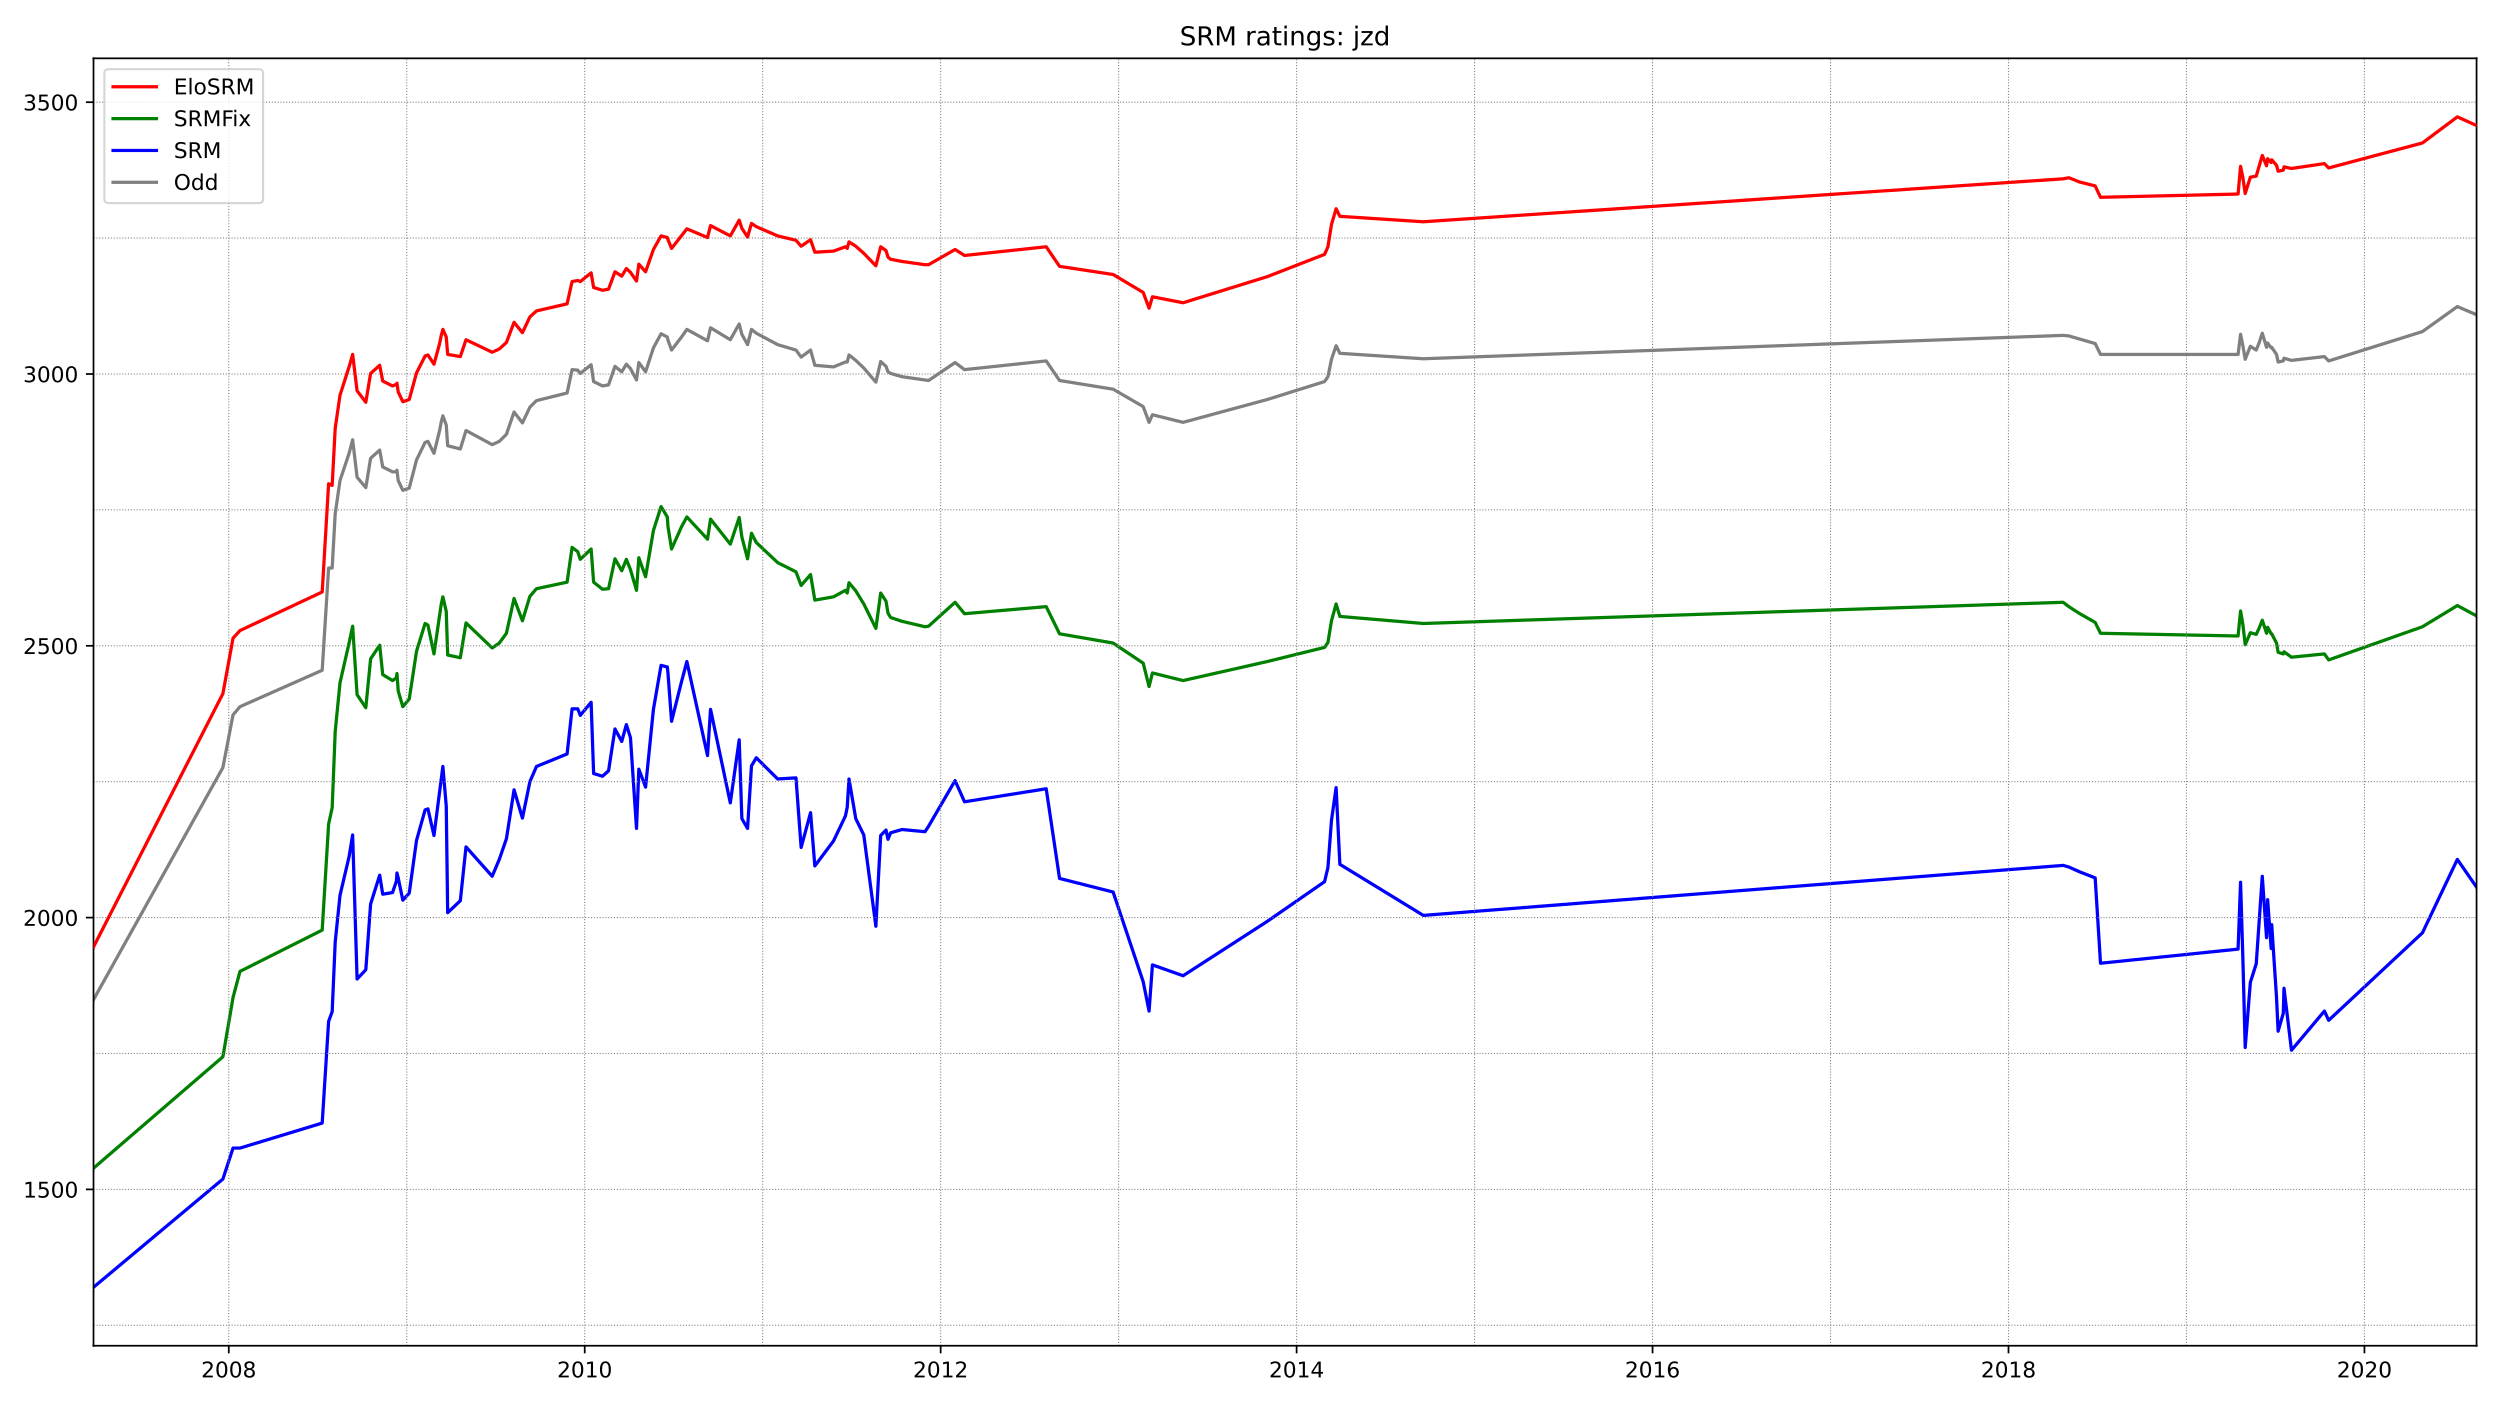 <?xml version="1.0" encoding="utf-8" standalone="no"?>
<!DOCTYPE svg PUBLIC "-//W3C//DTD SVG 1.1//EN"
  "http://www.w3.org/Graphics/SVG/1.1/DTD/svg11.dtd">
<!-- Created with matplotlib (https://matplotlib.org/) -->
<svg height="648pt" version="1.1" viewBox="0 0 1152 648" width="1152pt" xmlns="http://www.w3.org/2000/svg" xmlns:xlink="http://www.w3.org/1999/xlink">
 <defs>
  <style type="text/css">*{stroke-linecap:butt;stroke-linejoin:round;}</style>
 </defs>
 <g id="figure_1">
  <g id="patch_1">
   <path d="M 0 648 
L 1152 648 
L 1152 0 
L 0 0 
z
" style="fill:#ffffff;"/>
  </g>
  <g id="axes_1">
   <g id="patch_2">
    <path d="M 43.09 620.12 
L 1141.2 620.12 
L 1141.2 26.88 
L 43.09 26.88 
z
" style="fill:#ffffff;"/>
   </g>
   <g id="line2d_1">
    <path clip-path="url(#pf8f2a61142)" d="M 43.09 460.644 
L 102.711 353.684 
L 107.386 329.387 
L 110.584 325.629 
L 148.472 308.846 
L 151.425 261.754 
L 153.065 261.754 
L 154.459 236.705 
L 156.673 221.425 
L 160.856 208.9 
L 162.496 202.638 
L 164.546 219.922 
L 168.565 224.681 
L 170.779 211.154 
L 174.962 207.397 
L 176.356 215.162 
L 180.866 217.417 
L 182.671 217.417 
L 182.917 216.665 
L 183.491 221.425 
L 185.623 225.933 
L 188.575 224.931 
L 191.938 211.906 
L 195.874 203.89 
L 197.186 203.389 
L 199.975 208.9 
L 202.517 198.63 
L 203.337 194.371 
L 204.075 191.616 
L 205.633 195.874 
L 206.289 205.393 
L 212.112 206.896 
L 214.736 198.379 
L 226.792 204.892 
L 230.072 203.389 
L 233.353 200.133 
L 236.879 189.863 
L 240.733 194.872 
L 244.178 187.608 
L 247.212 184.602 
L 261.318 181.095 
L 263.614 170.324 
L 266.238 170.575 
L 267.387 172.078 
L 272.389 168.07 
L 273.537 175.835 
L 277.638 177.839 
L 280.426 177.338 
L 283.378 168.821 
L 286.495 171.326 
L 288.627 167.819 
L 290.513 169.823 
L 293.302 175.084 
L 294.368 167.068 
L 297.484 171.326 
L 301.093 160.305 
L 304.619 153.792 
L 307.489 155.295 
L 307.817 156.798 
L 309.458 161.306 
L 314.05 155.295 
L 316.51 151.788 
L 326.023 157.048 
L 327.418 151.036 
L 336.521 156.547 
L 340.621 149.283 
L 341.851 154.042 
L 344.476 158.802 
L 346.28 151.788 
L 348.494 153.541 
L 358.335 158.802 
L 366.782 161.306 
L 369.161 164.563 
L 373.507 161.306 
L 375.475 168.32 
L 384.086 169.072 
L 389.581 166.817 
L 390.401 166.817 
L 391.221 163.561 
L 394.338 166.066 
L 398.028 169.573 
L 403.605 176.086 
L 405.819 166.567 
L 408.279 168.821 
L 409.181 171.326 
L 410.411 172.078 
L 415.66 173.581 
L 427.88 175.334 
L 440.099 167.068 
L 444.446 170.324 
L 482.088 166.316 
L 488.239 175.334 
L 512.924 179.342 
L 526.783 187.358 
L 529.49 194.622 
L 531.048 191.115 
L 545.153 194.622 
L 583.944 184.101 
L 610.351 175.835 
L 611.909 173.581 
L 613.55 165.565 
L 615.682 159.303 
L 617.404 162.809 
L 655.867 165.314 
L 950.691 154.543 
L 953.316 154.794 
L 965.453 158.301 
L 967.913 163.31 
L 1031.307 163.31 
L 1032.455 154.042 
L 1033.521 159.303 
L 1034.587 165.565 
L 1036.966 159.553 
L 1039.672 161.306 
L 1041.066 157.8 
L 1042.46 153.541 
L 1044.429 160.054 
L 1044.921 158.05 
L 1046.561 160.305 
L 1046.807 160.054 
L 1049.021 163.31 
L 1049.759 166.817 
L 1052.137 166.316 
L 1052.465 165.064 
L 1055.91 166.066 
L 1071.082 164.312 
L 1073.05 166.316 
L 1116.269 152.79 
L 1132.343 141.267 
L 1141.2 145.025 
L 1141.2 145.025 
" style="fill:none;stroke:#808080;stroke-linecap:square;stroke-width:1.5;"/>
   </g>
   <g id="line2d_2">
    <path clip-path="url(#pf8f2a61142)" d="M 43.09 593.155 
L 102.711 543.307 
L 107.386 529.029 
L 110.584 529.029 
L 148.472 517.506 
L 151.425 470.664 
L 153.065 466.155 
L 154.459 434.092 
L 156.673 412.55 
L 160.856 394.765 
L 162.496 384.745 
L 164.546 451.126 
L 168.565 446.867 
L 170.779 416.558 
L 174.962 403.282 
L 176.356 412.049 
L 180.866 411.297 
L 182.671 406.037 
L 182.917 402.28 
L 183.491 404.534 
L 185.623 414.804 
L 188.575 411.548 
L 191.938 387.25 
L 195.874 373.223 
L 197.186 372.722 
L 199.975 384.996 
L 204.075 353.183 
L 205.633 371.469 
L 206.289 420.566 
L 212.112 415.055 
L 214.736 390.256 
L 226.792 403.783 
L 230.072 396.017 
L 233.353 386.499 
L 236.879 363.954 
L 240.733 376.98 
L 244.178 360.197 
L 247.212 353.183 
L 261.318 347.422 
L 263.614 326.631 
L 266.238 326.631 
L 267.387 329.637 
L 272.389 323.625 
L 273.537 356.44 
L 277.638 357.692 
L 280.426 355.187 
L 283.378 335.899 
L 286.495 341.661 
L 288.627 333.895 
L 290.513 339.907 
L 293.302 381.739 
L 294.368 354.436 
L 297.484 362.702 
L 301.093 326.882 
L 304.619 306.592 
L 307.489 307.343 
L 307.817 310.349 
L 309.458 332.392 
L 314.05 314.107 
L 316.51 304.838 
L 326.023 348.173 
L 327.418 326.882 
L 336.521 369.966 
L 340.621 340.909 
L 341.851 377.231 
L 344.476 381.739 
L 346.28 352.933 
L 348.494 349.175 
L 358.335 358.945 
L 366.782 358.444 
L 369.161 390.507 
L 373.507 374.475 
L 375.475 399.023 
L 384.086 387.501 
L 389.581 375.978 
L 390.401 371.97 
L 391.221 358.945 
L 394.338 377.231 
L 398.028 384.745 
L 403.605 426.828 
L 405.819 384.996 
L 408.279 382.491 
L 409.181 386.749 
L 410.411 383.743 
L 415.66 382.24 
L 426.239 383.242 
L 427.88 380.737 
L 440.099 359.696 
L 444.446 369.465 
L 482.088 363.453 
L 488.239 404.785 
L 512.924 411.047 
L 526.783 452.378 
L 529.49 465.905 
L 531.048 444.613 
L 545.153 449.623 
L 583.944 424.573 
L 610.351 406.288 
L 611.909 399.775 
L 613.55 377.982 
L 615.682 362.952 
L 617.404 398.272 
L 655.867 421.818 
L 950.691 398.773 
L 953.316 399.524 
L 958.4 401.779 
L 965.453 404.534 
L 967.913 443.861 
L 1031.307 437.349 
L 1032.455 406.538 
L 1033.521 441.857 
L 1034.587 482.688 
L 1036.966 452.629 
L 1039.672 444.112 
L 1042.46 403.783 
L 1044.429 432.088 
L 1044.921 414.554 
L 1046.561 437.098 
L 1046.807 426.076 
L 1049.021 459.642 
L 1049.759 475.173 
L 1052.137 466.907 
L 1052.465 455.384 
L 1055.91 483.94 
L 1071.082 465.905 
L 1073.05 470.163 
L 1116.269 429.834 
L 1132.343 396.017 
L 1141.2 408.792 
L 1141.2 408.792 
" style="fill:none;stroke:#0000ff;stroke-linecap:square;stroke-width:1.5;"/>
   </g>
   <g id="matplotlib.axis_1">
    <g id="xtick_1">
     <g id="line2d_3">
      <defs>
       <path d="M 0 0 
L 0 3.5 
" id="m7bb5e676bb" style="stroke:#000000;stroke-width:0.8;"/>
      </defs>
      <g>
       <use style="stroke:#000000;stroke-width:0.8;" x="105.417" xlink:href="#m7bb5e676bb" y="620.12"/>
      </g>
     </g>
     <g id="text_1">
      <!-- 2008 -->
      <g transform="translate(92.692 634.718)scale(0.1 -0.1)">
       <defs>
        <path d="M 19.188 8.297 
L 53.609 8.297 
L 53.609 0 
L 7.328 0 
L 7.328 8.297 
Q 12.938 14.109 22.625 23.891 
Q 32.328 33.688 34.812 36.531 
Q 39.547 41.844 41.422 45.531 
Q 43.312 49.219 43.312 52.781 
Q 43.312 58.594 39.234 62.25 
Q 35.156 65.922 28.609 65.922 
Q 23.969 65.922 18.812 64.312 
Q 13.672 62.703 7.812 59.422 
L 7.812 69.391 
Q 13.766 71.781 18.938 73 
Q 24.125 74.219 28.422 74.219 
Q 39.75 74.219 46.484 68.547 
Q 53.219 62.891 53.219 53.422 
Q 53.219 48.922 51.531 44.891 
Q 49.859 40.875 45.406 35.406 
Q 44.188 33.984 37.641 27.219 
Q 31.109 20.453 19.188 8.297 
z
" id="DejaVuSans-50"/>
        <path d="M 31.781 66.406 
Q 24.172 66.406 20.328 58.906 
Q 16.5 51.422 16.5 36.375 
Q 16.5 21.391 20.328 13.891 
Q 24.172 6.391 31.781 6.391 
Q 39.453 6.391 43.281 13.891 
Q 47.125 21.391 47.125 36.375 
Q 47.125 51.422 43.281 58.906 
Q 39.453 66.406 31.781 66.406 
z
M 31.781 74.219 
Q 44.047 74.219 50.516 64.516 
Q 56.984 54.828 56.984 36.375 
Q 56.984 17.969 50.516 8.266 
Q 44.047 -1.422 31.781 -1.422 
Q 19.531 -1.422 13.062 8.266 
Q 6.594 17.969 6.594 36.375 
Q 6.594 54.828 13.062 64.516 
Q 19.531 74.219 31.781 74.219 
z
" id="DejaVuSans-48"/>
        <path d="M 31.781 34.625 
Q 24.75 34.625 20.719 30.859 
Q 16.703 27.094 16.703 20.516 
Q 16.703 13.922 20.719 10.156 
Q 24.75 6.391 31.781 6.391 
Q 38.812 6.391 42.859 10.172 
Q 46.922 13.969 46.922 20.516 
Q 46.922 27.094 42.891 30.859 
Q 38.875 34.625 31.781 34.625 
z
M 21.922 38.812 
Q 15.578 40.375 12.031 44.719 
Q 8.5 49.078 8.5 55.328 
Q 8.5 64.062 14.719 69.141 
Q 20.953 74.219 31.781 74.219 
Q 42.672 74.219 48.875 69.141 
Q 55.078 64.062 55.078 55.328 
Q 55.078 49.078 51.531 44.719 
Q 48 40.375 41.703 38.812 
Q 48.828 37.156 52.797 32.312 
Q 56.781 27.484 56.781 20.516 
Q 56.781 9.906 50.312 4.234 
Q 43.844 -1.422 31.781 -1.422 
Q 19.734 -1.422 13.25 4.234 
Q 6.781 9.906 6.781 20.516 
Q 6.781 27.484 10.781 32.312 
Q 14.797 37.156 21.922 38.812 
z
M 18.312 54.391 
Q 18.312 48.734 21.844 45.562 
Q 25.391 42.391 31.781 42.391 
Q 38.141 42.391 41.719 45.562 
Q 45.312 48.734 45.312 54.391 
Q 45.312 60.062 41.719 63.234 
Q 38.141 66.406 31.781 66.406 
Q 25.391 66.406 21.844 63.234 
Q 18.312 60.062 18.312 54.391 
z
" id="DejaVuSans-56"/>
       </defs>
       <use xlink:href="#DejaVuSans-50"/>
       <use x="63.623" xlink:href="#DejaVuSans-48"/>
       <use x="127.246" xlink:href="#DejaVuSans-48"/>
       <use x="190.869" xlink:href="#DejaVuSans-56"/>
      </g>
     </g>
    </g>
    <g id="xtick_2">
     <g id="line2d_4">
      <g>
       <use style="stroke:#000000;stroke-width:0.8;" x="269.437" xlink:href="#m7bb5e676bb" y="620.12"/>
      </g>
     </g>
     <g id="text_2">
      <!-- 2010 -->
      <g transform="translate(256.712 634.718)scale(0.1 -0.1)">
       <defs>
        <path d="M 12.406 8.297 
L 28.516 8.297 
L 28.516 63.922 
L 10.984 60.406 
L 10.984 69.391 
L 28.422 72.906 
L 38.281 72.906 
L 38.281 8.297 
L 54.391 8.297 
L 54.391 0 
L 12.406 0 
z
" id="DejaVuSans-49"/>
       </defs>
       <use xlink:href="#DejaVuSans-50"/>
       <use x="63.623" xlink:href="#DejaVuSans-48"/>
       <use x="127.246" xlink:href="#DejaVuSans-49"/>
       <use x="190.869" xlink:href="#DejaVuSans-48"/>
      </g>
     </g>
    </g>
    <g id="xtick_3">
     <g id="line2d_5">
      <g>
       <use style="stroke:#000000;stroke-width:0.8;" x="433.456" xlink:href="#m7bb5e676bb" y="620.12"/>
      </g>
     </g>
     <g id="text_3">
      <!-- 2012 -->
      <g transform="translate(420.731 634.718)scale(0.1 -0.1)">
       <use xlink:href="#DejaVuSans-50"/>
       <use x="63.623" xlink:href="#DejaVuSans-48"/>
       <use x="127.246" xlink:href="#DejaVuSans-49"/>
       <use x="190.869" xlink:href="#DejaVuSans-50"/>
      </g>
     </g>
    </g>
    <g id="xtick_4">
     <g id="line2d_6">
      <g>
       <use style="stroke:#000000;stroke-width:0.8;" x="597.476" xlink:href="#m7bb5e676bb" y="620.12"/>
      </g>
     </g>
     <g id="text_4">
      <!-- 2014 -->
      <g transform="translate(584.751 634.718)scale(0.1 -0.1)">
       <defs>
        <path d="M 37.797 64.312 
L 12.891 25.391 
L 37.797 25.391 
z
M 35.203 72.906 
L 47.609 72.906 
L 47.609 25.391 
L 58.016 25.391 
L 58.016 17.188 
L 47.609 17.188 
L 47.609 0 
L 37.797 0 
L 37.797 17.188 
L 4.891 17.188 
L 4.891 26.703 
z
" id="DejaVuSans-52"/>
       </defs>
       <use xlink:href="#DejaVuSans-50"/>
       <use x="63.623" xlink:href="#DejaVuSans-48"/>
       <use x="127.246" xlink:href="#DejaVuSans-49"/>
       <use x="190.869" xlink:href="#DejaVuSans-52"/>
      </g>
     </g>
    </g>
    <g id="xtick_5">
     <g id="line2d_7">
      <g>
       <use style="stroke:#000000;stroke-width:0.8;" x="761.495" xlink:href="#m7bb5e676bb" y="620.12"/>
      </g>
     </g>
     <g id="text_5">
      <!-- 2016 -->
      <g transform="translate(748.77 634.718)scale(0.1 -0.1)">
       <defs>
        <path d="M 33.016 40.375 
Q 26.375 40.375 22.484 35.828 
Q 18.609 31.297 18.609 23.391 
Q 18.609 15.531 22.484 10.953 
Q 26.375 6.391 33.016 6.391 
Q 39.656 6.391 43.531 10.953 
Q 47.406 15.531 47.406 23.391 
Q 47.406 31.297 43.531 35.828 
Q 39.656 40.375 33.016 40.375 
z
M 52.594 71.297 
L 52.594 62.312 
Q 48.875 64.062 45.094 64.984 
Q 41.312 65.922 37.594 65.922 
Q 27.828 65.922 22.672 59.328 
Q 17.531 52.734 16.797 39.406 
Q 19.672 43.656 24.016 45.922 
Q 28.375 48.188 33.594 48.188 
Q 44.578 48.188 50.953 41.516 
Q 57.328 34.859 57.328 23.391 
Q 57.328 12.156 50.688 5.359 
Q 44.047 -1.422 33.016 -1.422 
Q 20.359 -1.422 13.672 8.266 
Q 6.984 17.969 6.984 36.375 
Q 6.984 53.656 15.188 63.938 
Q 23.391 74.219 37.203 74.219 
Q 40.922 74.219 44.703 73.484 
Q 48.484 72.75 52.594 71.297 
z
" id="DejaVuSans-54"/>
       </defs>
       <use xlink:href="#DejaVuSans-50"/>
       <use x="63.623" xlink:href="#DejaVuSans-48"/>
       <use x="127.246" xlink:href="#DejaVuSans-49"/>
       <use x="190.869" xlink:href="#DejaVuSans-54"/>
      </g>
     </g>
    </g>
    <g id="xtick_6">
     <g id="line2d_8">
      <g>
       <use style="stroke:#000000;stroke-width:0.8;" x="925.514" xlink:href="#m7bb5e676bb" y="620.12"/>
      </g>
     </g>
     <g id="text_6">
      <!-- 2018 -->
      <g transform="translate(912.789 634.718)scale(0.1 -0.1)">
       <use xlink:href="#DejaVuSans-50"/>
       <use x="63.623" xlink:href="#DejaVuSans-48"/>
       <use x="127.246" xlink:href="#DejaVuSans-49"/>
       <use x="190.869" xlink:href="#DejaVuSans-56"/>
      </g>
     </g>
    </g>
    <g id="xtick_7">
     <g id="line2d_9">
      <g>
       <use style="stroke:#000000;stroke-width:0.8;" x="1089.534" xlink:href="#m7bb5e676bb" y="620.12"/>
      </g>
     </g>
     <g id="text_7">
      <!-- 2020 -->
      <g transform="translate(1076.809 634.718)scale(0.1 -0.1)">
       <use xlink:href="#DejaVuSans-50"/>
       <use x="63.623" xlink:href="#DejaVuSans-48"/>
       <use x="127.246" xlink:href="#DejaVuSans-50"/>
       <use x="190.869" xlink:href="#DejaVuSans-48"/>
      </g>
     </g>
    </g>
   </g>
   <g id="matplotlib.axis_2">
    <g id="ytick_1">
     <g id="line2d_10">
      <defs>
       <path d="M 0 0 
L -3.5 0 
" id="m7010337668" style="stroke:#000000;stroke-width:0.8;"/>
      </defs>
      <g>
       <use style="stroke:#000000;stroke-width:0.8;" x="43.09" xlink:href="#m7010337668" y="548.066"/>
      </g>
     </g>
     <g id="text_8">
      <!-- 1500 -->
      <g transform="translate(10.64 551.865)scale(0.1 -0.1)">
       <defs>
        <path d="M 10.797 72.906 
L 49.516 72.906 
L 49.516 64.594 
L 19.828 64.594 
L 19.828 46.734 
Q 21.969 47.469 24.109 47.828 
Q 26.266 48.188 28.422 48.188 
Q 40.625 48.188 47.75 41.5 
Q 54.891 34.812 54.891 23.391 
Q 54.891 11.625 47.562 5.094 
Q 40.234 -1.422 26.906 -1.422 
Q 22.312 -1.422 17.547 -0.641 
Q 12.797 0.141 7.719 1.703 
L 7.719 11.625 
Q 12.109 9.234 16.797 8.062 
Q 21.484 6.891 26.703 6.891 
Q 35.156 6.891 40.078 11.328 
Q 45.016 15.766 45.016 23.391 
Q 45.016 31 40.078 35.438 
Q 35.156 39.891 26.703 39.891 
Q 22.75 39.891 18.812 39.016 
Q 14.891 38.141 10.797 36.281 
z
" id="DejaVuSans-53"/>
       </defs>
       <use xlink:href="#DejaVuSans-49"/>
       <use x="63.623" xlink:href="#DejaVuSans-53"/>
       <use x="127.246" xlink:href="#DejaVuSans-48"/>
       <use x="190.869" xlink:href="#DejaVuSans-48"/>
      </g>
     </g>
    </g>
    <g id="ytick_2">
     <g id="line2d_11">
      <g>
       <use style="stroke:#000000;stroke-width:0.8;" x="43.09" xlink:href="#m7010337668" y="422.82"/>
      </g>
     </g>
     <g id="text_9">
      <!-- 2000 -->
      <g transform="translate(10.64 426.619)scale(0.1 -0.1)">
       <use xlink:href="#DejaVuSans-50"/>
       <use x="63.623" xlink:href="#DejaVuSans-48"/>
       <use x="127.246" xlink:href="#DejaVuSans-48"/>
       <use x="190.869" xlink:href="#DejaVuSans-48"/>
      </g>
     </g>
    </g>
    <g id="ytick_3">
     <g id="line2d_12">
      <g>
       <use style="stroke:#000000;stroke-width:0.8;" x="43.09" xlink:href="#m7010337668" y="297.574"/>
      </g>
     </g>
     <g id="text_10">
      <!-- 2500 -->
      <g transform="translate(10.64 301.373)scale(0.1 -0.1)">
       <use xlink:href="#DejaVuSans-50"/>
       <use x="63.623" xlink:href="#DejaVuSans-53"/>
       <use x="127.246" xlink:href="#DejaVuSans-48"/>
       <use x="190.869" xlink:href="#DejaVuSans-48"/>
      </g>
     </g>
    </g>
    <g id="ytick_4">
     <g id="line2d_13">
      <g>
       <use style="stroke:#000000;stroke-width:0.8;" x="43.09" xlink:href="#m7010337668" y="172.328"/>
      </g>
     </g>
     <g id="text_11">
      <!-- 3000 -->
      <g transform="translate(10.64 176.127)scale(0.1 -0.1)">
       <defs>
        <path d="M 40.578 39.312 
Q 47.656 37.797 51.625 33 
Q 55.609 28.219 55.609 21.188 
Q 55.609 10.406 48.188 4.484 
Q 40.766 -1.422 27.094 -1.422 
Q 22.516 -1.422 17.656 -0.516 
Q 12.797 0.391 7.625 2.203 
L 7.625 11.719 
Q 11.719 9.328 16.594 8.109 
Q 21.484 6.891 26.812 6.891 
Q 36.078 6.891 40.938 10.547 
Q 45.797 14.203 45.797 21.188 
Q 45.797 27.641 41.281 31.266 
Q 36.766 34.906 28.719 34.906 
L 20.219 34.906 
L 20.219 43.016 
L 29.109 43.016 
Q 36.375 43.016 40.234 45.922 
Q 44.094 48.828 44.094 54.297 
Q 44.094 59.906 40.109 62.906 
Q 36.141 65.922 28.719 65.922 
Q 24.656 65.922 20.016 65.031 
Q 15.375 64.156 9.812 62.312 
L 9.812 71.094 
Q 15.438 72.656 20.344 73.438 
Q 25.25 74.219 29.594 74.219 
Q 40.828 74.219 47.359 69.109 
Q 53.906 64.016 53.906 55.328 
Q 53.906 49.266 50.438 45.094 
Q 46.969 40.922 40.578 39.312 
z
" id="DejaVuSans-51"/>
       </defs>
       <use xlink:href="#DejaVuSans-51"/>
       <use x="63.623" xlink:href="#DejaVuSans-48"/>
       <use x="127.246" xlink:href="#DejaVuSans-48"/>
       <use x="190.869" xlink:href="#DejaVuSans-48"/>
      </g>
     </g>
    </g>
    <g id="ytick_5">
     <g id="line2d_14">
      <g>
       <use style="stroke:#000000;stroke-width:0.8;" x="43.09" xlink:href="#m7010337668" y="47.082"/>
      </g>
     </g>
     <g id="text_12">
      <!-- 3500 -->
      <g transform="translate(10.64 50.881)scale(0.1 -0.1)">
       <use xlink:href="#DejaVuSans-51"/>
       <use x="63.623" xlink:href="#DejaVuSans-53"/>
       <use x="127.246" xlink:href="#DejaVuSans-48"/>
       <use x="190.869" xlink:href="#DejaVuSans-48"/>
      </g>
     </g>
    </g>
   </g>
   <g id="line2d_15">
    <path clip-path="url(#pf8f2a61142)" d="M 43.09 538.297 
L 102.711 486.946 
L 107.386 459.642 
L 110.584 447.619 
L 148.472 428.581 
L 151.425 379.735 
L 153.065 372.221 
L 154.459 337.152 
L 156.673 314.608 
L 160.856 296.322 
L 162.496 288.556 
L 164.546 320.118 
L 168.565 326.13 
L 170.779 303.586 
L 174.962 297.324 
L 176.356 310.85 
L 180.866 313.606 
L 182.671 312.353 
L 182.917 310.349 
L 183.491 318.365 
L 185.623 325.629 
L 188.575 322.122 
L 191.938 300.079 
L 195.874 287.304 
L 197.186 288.055 
L 199.975 301.331 
L 203.337 278.286 
L 204.075 275.03 
L 205.633 281.793 
L 206.289 301.832 
L 212.112 303.085 
L 214.736 287.053 
L 226.792 298.576 
L 230.072 296.322 
L 233.353 291.813 
L 236.879 275.781 
L 240.733 286.051 
L 244.178 274.779 
L 247.212 271.272 
L 261.318 268.267 
L 263.614 252.235 
L 266.238 254.239 
L 267.387 257.746 
L 272.389 252.987 
L 273.537 268.267 
L 277.638 271.523 
L 280.426 271.272 
L 283.378 257.495 
L 286.495 263.006 
L 288.627 257.746 
L 290.513 262.505 
L 293.302 272.024 
L 294.368 256.994 
L 297.484 265.762 
L 301.093 244.47 
L 304.619 233.448 
L 307.489 238.208 
L 307.817 242.716 
L 309.458 252.987 
L 314.05 242.716 
L 316.51 238.208 
L 326.023 248.478 
L 327.418 239.209 
L 336.521 250.732 
L 340.621 238.458 
L 341.851 247.476 
L 344.476 257.495 
L 346.28 245.722 
L 348.494 249.981 
L 358.335 259.249 
L 366.782 263.507 
L 369.161 269.769 
L 373.507 264.76 
L 375.475 276.533 
L 384.086 275.03 
L 389.581 272.024 
L 390.401 273.276 
L 391.221 268.517 
L 394.338 272.274 
L 398.028 278.286 
L 403.605 289.558 
L 405.819 273.276 
L 408.279 277.034 
L 409.181 282.545 
L 410.411 284.549 
L 415.66 286.302 
L 426.239 288.807 
L 427.88 288.556 
L 440.099 277.535 
L 444.446 282.795 
L 482.088 279.539 
L 488.239 292.063 
L 512.924 296.322 
L 526.783 305.59 
L 529.49 316.361 
L 531.048 310.099 
L 545.153 313.606 
L 583.944 304.838 
L 610.351 298.326 
L 611.909 296.071 
L 613.55 286.051 
L 615.682 278.286 
L 617.404 284.048 
L 655.867 287.304 
L 950.691 277.535 
L 953.316 279.539 
L 958.4 282.795 
L 965.453 286.803 
L 967.913 291.813 
L 1031.307 293.065 
L 1032.455 281.543 
L 1033.521 287.805 
L 1034.587 297.073 
L 1036.966 291.562 
L 1039.672 292.314 
L 1041.066 289.308 
L 1042.46 285.801 
L 1044.429 291.813 
L 1044.921 289.057 
L 1046.561 292.063 
L 1046.807 292.063 
L 1049.021 296.322 
L 1049.759 300.58 
L 1052.137 301.331 
L 1052.465 300.329 
L 1055.91 302.834 
L 1071.082 301.331 
L 1073.05 304.087 
L 1116.269 288.807 
L 1132.343 279.038 
L 1141.2 283.797 
L 1141.2 283.797 
" style="fill:none;stroke:#008000;stroke-linecap:square;stroke-width:1.5;"/>
   </g>
   <g id="line2d_16">
    <path clip-path="url(#pf8f2a61142)" d="M 43.09 610.689 
L 1141.2 610.689 
" style="fill:none;stroke:#808080;stroke-dasharray:0.5,0.825;stroke-dashoffset:0;stroke-width:0.5;"/>
   </g>
   <g id="line2d_17">
    <path clip-path="url(#pf8f2a61142)" d="M 43.09 548.066 
L 1141.2 548.066 
" style="fill:none;stroke:#808080;stroke-dasharray:0.5,0.825;stroke-dashoffset:0;stroke-width:0.5;"/>
   </g>
   <g id="line2d_18">
    <path clip-path="url(#pf8f2a61142)" d="M 43.09 485.443 
L 1141.2 485.443 
" style="fill:none;stroke:#808080;stroke-dasharray:0.5,0.825;stroke-dashoffset:0;stroke-width:0.5;"/>
   </g>
   <g id="line2d_19">
    <path clip-path="url(#pf8f2a61142)" d="M 43.09 422.82 
L 1141.2 422.82 
" style="fill:none;stroke:#808080;stroke-dasharray:0.5,0.825;stroke-dashoffset:0;stroke-width:0.5;"/>
   </g>
   <g id="line2d_20">
    <path clip-path="url(#pf8f2a61142)" d="M 43.09 360.197 
L 1141.2 360.197 
" style="fill:none;stroke:#808080;stroke-dasharray:0.5,0.825;stroke-dashoffset:0;stroke-width:0.5;"/>
   </g>
   <g id="line2d_21">
    <path clip-path="url(#pf8f2a61142)" d="M 43.09 297.574 
L 1141.2 297.574 
" style="fill:none;stroke:#808080;stroke-dasharray:0.5,0.825;stroke-dashoffset:0;stroke-width:0.5;"/>
   </g>
   <g id="line2d_22">
    <path clip-path="url(#pf8f2a61142)" d="M 43.09 234.951 
L 1141.2 234.951 
" style="fill:none;stroke:#808080;stroke-dasharray:0.5,0.825;stroke-dashoffset:0;stroke-width:0.5;"/>
   </g>
   <g id="line2d_23">
    <path clip-path="url(#pf8f2a61142)" d="M 43.09 172.328 
L 1141.2 172.328 
" style="fill:none;stroke:#808080;stroke-dasharray:0.5,0.825;stroke-dashoffset:0;stroke-width:0.5;"/>
   </g>
   <g id="line2d_24">
    <path clip-path="url(#pf8f2a61142)" d="M 43.09 109.705 
L 1141.2 109.705 
" style="fill:none;stroke:#808080;stroke-dasharray:0.5,0.825;stroke-dashoffset:0;stroke-width:0.5;"/>
   </g>
   <g id="line2d_25">
    <path clip-path="url(#pf8f2a61142)" d="M 43.09 47.082 
L 1141.2 47.082 
" style="fill:none;stroke:#808080;stroke-dasharray:0.5,0.825;stroke-dashoffset:0;stroke-width:0.5;"/>
   </g>
   <g id="line2d_26">
    <path clip-path="url(#pf8f2a61142)" d="M 105.417 620.12 
L 105.417 26.88 
" style="fill:none;stroke:#808080;stroke-dasharray:0.5,0.825;stroke-dashoffset:0;stroke-width:0.5;"/>
   </g>
   <g id="line2d_27">
    <path clip-path="url(#pf8f2a61142)" d="M 187.427 620.12 
L 187.427 26.88 
" style="fill:none;stroke:#808080;stroke-dasharray:0.5,0.825;stroke-dashoffset:0;stroke-width:0.5;"/>
   </g>
   <g id="line2d_28">
    <path clip-path="url(#pf8f2a61142)" d="M 269.437 620.12 
L 269.437 26.88 
" style="fill:none;stroke:#808080;stroke-dasharray:0.5,0.825;stroke-dashoffset:0;stroke-width:0.5;"/>
   </g>
   <g id="line2d_29">
    <path clip-path="url(#pf8f2a61142)" d="M 351.447 620.12 
L 351.447 26.88 
" style="fill:none;stroke:#808080;stroke-dasharray:0.5,0.825;stroke-dashoffset:0;stroke-width:0.5;"/>
   </g>
   <g id="line2d_30">
    <path clip-path="url(#pf8f2a61142)" d="M 433.456 620.12 
L 433.456 26.88 
" style="fill:none;stroke:#808080;stroke-dasharray:0.5,0.825;stroke-dashoffset:0;stroke-width:0.5;"/>
   </g>
   <g id="line2d_31">
    <path clip-path="url(#pf8f2a61142)" d="M 515.466 620.12 
L 515.466 26.88 
" style="fill:none;stroke:#808080;stroke-dasharray:0.5,0.825;stroke-dashoffset:0;stroke-width:0.5;"/>
   </g>
   <g id="line2d_32">
    <path clip-path="url(#pf8f2a61142)" d="M 597.476 620.12 
L 597.476 26.88 
" style="fill:none;stroke:#808080;stroke-dasharray:0.5,0.825;stroke-dashoffset:0;stroke-width:0.5;"/>
   </g>
   <g id="line2d_33">
    <path clip-path="url(#pf8f2a61142)" d="M 679.485 620.12 
L 679.485 26.88 
" style="fill:none;stroke:#808080;stroke-dasharray:0.5,0.825;stroke-dashoffset:0;stroke-width:0.5;"/>
   </g>
   <g id="line2d_34">
    <path clip-path="url(#pf8f2a61142)" d="M 761.495 620.12 
L 761.495 26.88 
" style="fill:none;stroke:#808080;stroke-dasharray:0.5,0.825;stroke-dashoffset:0;stroke-width:0.5;"/>
   </g>
   <g id="line2d_35">
    <path clip-path="url(#pf8f2a61142)" d="M 843.505 620.12 
L 843.505 26.88 
" style="fill:none;stroke:#808080;stroke-dasharray:0.5,0.825;stroke-dashoffset:0;stroke-width:0.5;"/>
   </g>
   <g id="line2d_36">
    <path clip-path="url(#pf8f2a61142)" d="M 925.514 620.12 
L 925.514 26.88 
" style="fill:none;stroke:#808080;stroke-dasharray:0.5,0.825;stroke-dashoffset:0;stroke-width:0.5;"/>
   </g>
   <g id="line2d_37">
    <path clip-path="url(#pf8f2a61142)" d="M 1007.524 620.12 
L 1007.524 26.88 
" style="fill:none;stroke:#808080;stroke-dasharray:0.5,0.825;stroke-dashoffset:0;stroke-width:0.5;"/>
   </g>
   <g id="line2d_38">
    <path clip-path="url(#pf8f2a61142)" d="M 1089.534 620.12 
L 1089.534 26.88 
" style="fill:none;stroke:#808080;stroke-dasharray:0.5,0.825;stroke-dashoffset:0;stroke-width:0.5;"/>
   </g>
   <g id="patch_3">
    <path d="M 43.09 620.12 
L 43.09 26.88 
" style="fill:none;stroke:#000000;stroke-linecap:square;stroke-linejoin:miter;stroke-width:0.8;"/>
   </g>
   <g id="patch_4">
    <path d="M 1141.2 620.12 
L 1141.2 26.88 
" style="fill:none;stroke:#000000;stroke-linecap:square;stroke-linejoin:miter;stroke-width:0.8;"/>
   </g>
   <g id="patch_5">
    <path d="M 43.09 620.12 
L 1141.2 620.12 
" style="fill:none;stroke:#000000;stroke-linecap:square;stroke-linejoin:miter;stroke-width:0.8;"/>
   </g>
   <g id="patch_6">
    <path d="M 43.09 26.88 
L 1141.2 26.88 
" style="fill:none;stroke:#000000;stroke-linecap:square;stroke-linejoin:miter;stroke-width:0.8;"/>
   </g>
   <g id="line2d_39">
    <path clip-path="url(#pf8f2a61142)" d="M 43.09 436.347 
L 102.711 319.617 
L 107.386 294.067 
L 110.584 290.56 
L 148.472 272.775 
L 151.425 222.927 
L 153.065 223.679 
L 154.459 197.377 
L 156.673 182.097 
L 160.856 169.072 
L 162.496 163.31 
L 164.546 180.093 
L 168.565 185.354 
L 170.779 172.078 
L 174.962 168.32 
L 176.356 175.585 
L 180.866 177.839 
L 182.671 177.087 
L 182.917 176.586 
L 183.491 180.594 
L 185.623 185.103 
L 188.575 184.101 
L 191.938 171.827 
L 195.874 164.062 
L 197.186 163.561 
L 199.975 167.819 
L 202.517 158.551 
L 203.337 154.543 
L 204.075 151.788 
L 205.633 155.295 
L 206.289 163.31 
L 212.112 164.312 
L 214.736 156.547 
L 226.792 162.308 
L 230.072 160.806 
L 233.353 157.8 
L 236.879 148.531 
L 240.733 153.291 
L 244.178 146.026 
L 247.212 143.271 
L 261.318 140.015 
L 263.614 129.745 
L 266.238 129.244 
L 267.387 129.745 
L 272.389 125.737 
L 273.537 132.5 
L 277.638 133.752 
L 280.426 133.251 
L 283.378 125.236 
L 286.495 127.24 
L 288.627 123.733 
L 290.513 125.486 
L 293.302 129.494 
L 294.368 121.729 
L 297.484 125.236 
L 301.093 114.965 
L 304.619 108.703 
L 307.489 109.455 
L 307.817 110.457 
L 309.458 114.464 
L 316.51 105.447 
L 326.023 109.455 
L 327.418 103.944 
L 336.521 108.703 
L 340.621 101.439 
L 341.851 105.196 
L 344.476 109.204 
L 346.28 102.942 
L 348.494 104.445 
L 358.335 108.703 
L 366.782 110.707 
L 369.161 113.463 
L 373.507 110.457 
L 375.475 116.218 
L 384.086 115.717 
L 389.581 113.713 
L 390.401 114.464 
L 391.221 111.459 
L 394.338 113.463 
L 398.028 116.719 
L 403.605 122.48 
L 405.819 113.713 
L 408.279 115.466 
L 409.181 118.472 
L 410.411 119.474 
L 415.66 120.476 
L 426.239 121.979 
L 427.88 121.979 
L 440.099 114.965 
L 444.446 117.721 
L 482.088 113.713 
L 488.239 122.731 
L 512.924 126.488 
L 526.783 134.754 
L 529.49 142.019 
L 531.048 136.758 
L 545.153 139.514 
L 583.944 127.49 
L 610.351 117.22 
L 611.909 113.713 
L 613.55 103.443 
L 615.682 96.179 
L 617.404 99.685 
L 655.867 102.19 
L 950.691 82.402 
L 953.316 81.901 
L 958.4 83.904 
L 965.453 85.658 
L 967.913 90.918 
L 1031.307 89.415 
L 1032.455 76.64 
L 1033.521 81.901 
L 1034.587 89.165 
L 1036.966 81.65 
L 1039.672 81.149 
L 1042.46 71.63 
L 1044.429 76.39 
L 1044.921 73.133 
L 1046.561 74.887 
L 1046.807 73.634 
L 1049.021 76.139 
L 1049.759 78.895 
L 1052.137 78.394 
L 1052.465 76.891 
L 1055.91 77.642 
L 1071.082 75.388 
L 1073.05 77.392 
L 1116.269 65.869 
L 1132.343 53.845 
L 1141.2 57.853 
L 1141.2 57.853 
" style="fill:none;stroke:#ff0000;stroke-linecap:square;stroke-width:1.5;"/>
   </g>
   <g id="text_13">
    <!-- SRM ratings: jzd -->
    <g transform="translate(543.63 20.88)scale(0.12 -0.12)">
     <defs>
      <path d="M 53.516 70.516 
L 53.516 60.891 
Q 47.906 63.578 42.922 64.891 
Q 37.938 66.219 33.297 66.219 
Q 25.25 66.219 20.875 63.094 
Q 16.5 59.969 16.5 54.203 
Q 16.5 49.359 19.406 46.891 
Q 22.312 44.438 30.422 42.922 
L 36.375 41.703 
Q 47.406 39.594 52.656 34.297 
Q 57.906 29 57.906 20.125 
Q 57.906 9.516 50.797 4.047 
Q 43.703 -1.422 29.984 -1.422 
Q 24.812 -1.422 18.969 -0.25 
Q 13.141 0.922 6.891 3.219 
L 6.891 13.375 
Q 12.891 10.016 18.656 8.297 
Q 24.422 6.594 29.984 6.594 
Q 38.422 6.594 43.016 9.906 
Q 47.609 13.234 47.609 19.391 
Q 47.609 24.75 44.312 27.781 
Q 41.016 30.812 33.5 32.328 
L 27.484 33.5 
Q 16.453 35.688 11.516 40.375 
Q 6.594 45.062 6.594 53.422 
Q 6.594 63.094 13.406 68.656 
Q 20.219 74.219 32.172 74.219 
Q 37.312 74.219 42.625 73.281 
Q 47.953 72.359 53.516 70.516 
z
" id="DejaVuSans-83"/>
      <path d="M 44.391 34.188 
Q 47.562 33.109 50.562 29.594 
Q 53.562 26.078 56.594 19.922 
L 66.609 0 
L 56 0 
L 46.688 18.703 
Q 43.062 26.031 39.672 28.422 
Q 36.281 30.812 30.422 30.812 
L 19.672 30.812 
L 19.672 0 
L 9.812 0 
L 9.812 72.906 
L 32.078 72.906 
Q 44.578 72.906 50.734 67.672 
Q 56.891 62.453 56.891 51.906 
Q 56.891 45.016 53.688 40.469 
Q 50.484 35.938 44.391 34.188 
z
M 19.672 64.797 
L 19.672 38.922 
L 32.078 38.922 
Q 39.203 38.922 42.844 42.219 
Q 46.484 45.516 46.484 51.906 
Q 46.484 58.297 42.844 61.547 
Q 39.203 64.797 32.078 64.797 
z
" id="DejaVuSans-82"/>
      <path d="M 9.812 72.906 
L 24.516 72.906 
L 43.109 23.297 
L 61.812 72.906 
L 76.516 72.906 
L 76.516 0 
L 66.891 0 
L 66.891 64.016 
L 48.094 14.016 
L 38.188 14.016 
L 19.391 64.016 
L 19.391 0 
L 9.812 0 
z
" id="DejaVuSans-77"/>
      <path id="DejaVuSans-32"/>
      <path d="M 41.109 46.297 
Q 39.594 47.172 37.812 47.578 
Q 36.031 48 33.891 48 
Q 26.266 48 22.188 43.047 
Q 18.109 38.094 18.109 28.812 
L 18.109 0 
L 9.078 0 
L 9.078 54.688 
L 18.109 54.688 
L 18.109 46.188 
Q 20.953 51.172 25.484 53.578 
Q 30.031 56 36.531 56 
Q 37.453 56 38.578 55.875 
Q 39.703 55.766 41.062 55.516 
z
" id="DejaVuSans-114"/>
      <path d="M 34.281 27.484 
Q 23.391 27.484 19.188 25 
Q 14.984 22.516 14.984 16.5 
Q 14.984 11.719 18.141 8.906 
Q 21.297 6.109 26.703 6.109 
Q 34.188 6.109 38.703 11.406 
Q 43.219 16.703 43.219 25.484 
L 43.219 27.484 
z
M 52.203 31.203 
L 52.203 0 
L 43.219 0 
L 43.219 8.297 
Q 40.141 3.328 35.547 0.953 
Q 30.953 -1.422 24.312 -1.422 
Q 15.922 -1.422 10.953 3.297 
Q 6 8.016 6 15.922 
Q 6 25.141 12.172 29.828 
Q 18.359 34.516 30.609 34.516 
L 43.219 34.516 
L 43.219 35.406 
Q 43.219 41.609 39.141 45 
Q 35.062 48.391 27.688 48.391 
Q 23 48.391 18.547 47.266 
Q 14.109 46.141 10.016 43.891 
L 10.016 52.203 
Q 14.938 54.109 19.578 55.047 
Q 24.219 56 28.609 56 
Q 40.484 56 46.344 49.844 
Q 52.203 43.703 52.203 31.203 
z
" id="DejaVuSans-97"/>
      <path d="M 18.312 70.219 
L 18.312 54.688 
L 36.812 54.688 
L 36.812 47.703 
L 18.312 47.703 
L 18.312 18.016 
Q 18.312 11.328 20.141 9.422 
Q 21.969 7.516 27.594 7.516 
L 36.812 7.516 
L 36.812 0 
L 27.594 0 
Q 17.188 0 13.234 3.875 
Q 9.281 7.766 9.281 18.016 
L 9.281 47.703 
L 2.688 47.703 
L 2.688 54.688 
L 9.281 54.688 
L 9.281 70.219 
z
" id="DejaVuSans-116"/>
      <path d="M 9.422 54.688 
L 18.406 54.688 
L 18.406 0 
L 9.422 0 
z
M 9.422 75.984 
L 18.406 75.984 
L 18.406 64.594 
L 9.422 64.594 
z
" id="DejaVuSans-105"/>
      <path d="M 54.891 33.016 
L 54.891 0 
L 45.906 0 
L 45.906 32.719 
Q 45.906 40.484 42.875 44.328 
Q 39.844 48.188 33.797 48.188 
Q 26.516 48.188 22.312 43.547 
Q 18.109 38.922 18.109 30.906 
L 18.109 0 
L 9.078 0 
L 9.078 54.688 
L 18.109 54.688 
L 18.109 46.188 
Q 21.344 51.125 25.703 53.562 
Q 30.078 56 35.797 56 
Q 45.219 56 50.047 50.172 
Q 54.891 44.344 54.891 33.016 
z
" id="DejaVuSans-110"/>
      <path d="M 45.406 27.984 
Q 45.406 37.75 41.375 43.109 
Q 37.359 48.484 30.078 48.484 
Q 22.859 48.484 18.828 43.109 
Q 14.797 37.75 14.797 27.984 
Q 14.797 18.266 18.828 12.891 
Q 22.859 7.516 30.078 7.516 
Q 37.359 7.516 41.375 12.891 
Q 45.406 18.266 45.406 27.984 
z
M 54.391 6.781 
Q 54.391 -7.172 48.188 -13.984 
Q 42 -20.797 29.203 -20.797 
Q 24.469 -20.797 20.266 -20.094 
Q 16.062 -19.391 12.109 -17.922 
L 12.109 -9.188 
Q 16.062 -11.328 19.922 -12.344 
Q 23.781 -13.375 27.781 -13.375 
Q 36.625 -13.375 41.016 -8.766 
Q 45.406 -4.156 45.406 5.172 
L 45.406 9.625 
Q 42.625 4.781 38.281 2.391 
Q 33.938 0 27.875 0 
Q 17.828 0 11.672 7.656 
Q 5.516 15.328 5.516 27.984 
Q 5.516 40.672 11.672 48.328 
Q 17.828 56 27.875 56 
Q 33.938 56 38.281 53.609 
Q 42.625 51.219 45.406 46.391 
L 45.406 54.688 
L 54.391 54.688 
z
" id="DejaVuSans-103"/>
      <path d="M 44.281 53.078 
L 44.281 44.578 
Q 40.484 46.531 36.375 47.5 
Q 32.281 48.484 27.875 48.484 
Q 21.188 48.484 17.844 46.438 
Q 14.5 44.391 14.5 40.281 
Q 14.5 37.156 16.891 35.375 
Q 19.281 33.594 26.516 31.984 
L 29.594 31.297 
Q 39.156 29.25 43.188 25.516 
Q 47.219 21.781 47.219 15.094 
Q 47.219 7.469 41.188 3.016 
Q 35.156 -1.422 24.609 -1.422 
Q 20.219 -1.422 15.453 -0.562 
Q 10.688 0.297 5.422 2 
L 5.422 11.281 
Q 10.406 8.688 15.234 7.391 
Q 20.062 6.109 24.812 6.109 
Q 31.156 6.109 34.562 8.281 
Q 37.984 10.453 37.984 14.406 
Q 37.984 18.062 35.516 20.016 
Q 33.062 21.969 24.703 23.781 
L 21.578 24.516 
Q 13.234 26.266 9.516 29.906 
Q 5.812 33.547 5.812 39.891 
Q 5.812 47.609 11.281 51.797 
Q 16.75 56 26.812 56 
Q 31.781 56 36.172 55.266 
Q 40.578 54.547 44.281 53.078 
z
" id="DejaVuSans-115"/>
      <path d="M 11.719 12.406 
L 22.016 12.406 
L 22.016 0 
L 11.719 0 
z
M 11.719 51.703 
L 22.016 51.703 
L 22.016 39.312 
L 11.719 39.312 
z
" id="DejaVuSans-58"/>
      <path d="M 9.422 54.688 
L 18.406 54.688 
L 18.406 -0.984 
Q 18.406 -11.422 14.422 -16.109 
Q 10.453 -20.797 1.609 -20.797 
L -1.812 -20.797 
L -1.812 -13.188 
L 0.594 -13.188 
Q 5.719 -13.188 7.562 -10.812 
Q 9.422 -8.453 9.422 -0.984 
z
M 9.422 75.984 
L 18.406 75.984 
L 18.406 64.594 
L 9.422 64.594 
z
" id="DejaVuSans-106"/>
      <path d="M 5.516 54.688 
L 48.188 54.688 
L 48.188 46.484 
L 14.406 7.172 
L 48.188 7.172 
L 48.188 0 
L 4.297 0 
L 4.297 8.203 
L 38.094 47.516 
L 5.516 47.516 
z
" id="DejaVuSans-122"/>
      <path d="M 45.406 46.391 
L 45.406 75.984 
L 54.391 75.984 
L 54.391 0 
L 45.406 0 
L 45.406 8.203 
Q 42.578 3.328 38.25 0.953 
Q 33.938 -1.422 27.875 -1.422 
Q 17.969 -1.422 11.734 6.484 
Q 5.516 14.406 5.516 27.297 
Q 5.516 40.188 11.734 48.094 
Q 17.969 56 27.875 56 
Q 33.938 56 38.25 53.625 
Q 42.578 51.266 45.406 46.391 
z
M 14.797 27.297 
Q 14.797 17.391 18.875 11.75 
Q 22.953 6.109 30.078 6.109 
Q 37.203 6.109 41.297 11.75 
Q 45.406 17.391 45.406 27.297 
Q 45.406 37.203 41.297 42.844 
Q 37.203 48.484 30.078 48.484 
Q 22.953 48.484 18.875 42.844 
Q 14.797 37.203 14.797 27.297 
z
" id="DejaVuSans-100"/>
     </defs>
     <use xlink:href="#DejaVuSans-83"/>
     <use x="63.477" xlink:href="#DejaVuSans-82"/>
     <use x="132.959" xlink:href="#DejaVuSans-77"/>
     <use x="219.238" xlink:href="#DejaVuSans-32"/>
     <use x="251.025" xlink:href="#DejaVuSans-114"/>
     <use x="292.139" xlink:href="#DejaVuSans-97"/>
     <use x="353.418" xlink:href="#DejaVuSans-116"/>
     <use x="392.627" xlink:href="#DejaVuSans-105"/>
     <use x="420.41" xlink:href="#DejaVuSans-110"/>
     <use x="483.789" xlink:href="#DejaVuSans-103"/>
     <use x="547.266" xlink:href="#DejaVuSans-115"/>
     <use x="599.365" xlink:href="#DejaVuSans-58"/>
     <use x="633.057" xlink:href="#DejaVuSans-32"/>
     <use x="664.844" xlink:href="#DejaVuSans-106"/>
     <use x="692.627" xlink:href="#DejaVuSans-122"/>
     <use x="745.117" xlink:href="#DejaVuSans-100"/>
    </g>
   </g>
   <g id="legend_1">
    <g id="patch_7">
     <path d="M 50.09 93.593 
L 119.231 93.593 
Q 121.231 93.593 121.231 91.593 
L 121.231 33.88 
Q 121.231 31.88 119.231 31.88 
L 50.09 31.88 
Q 48.09 31.88 48.09 33.88 
L 48.09 91.593 
Q 48.09 93.593 50.09 93.593 
z
" style="fill:#ffffff;opacity:0.8;stroke:#cccccc;stroke-linejoin:miter;"/>
    </g>
    <g id="line2d_40">
     <path d="M 52.09 39.978 
L 72.09 39.978 
" style="fill:none;stroke:#ff0000;stroke-linecap:square;stroke-width:1.5;"/>
    </g>
    <g id="line2d_41"/>
    <g id="text_14">
     <!-- EloSRM -->
     <g transform="translate(80.09 43.478)scale(0.1 -0.1)">
      <defs>
       <path d="M 9.812 72.906 
L 55.906 72.906 
L 55.906 64.594 
L 19.672 64.594 
L 19.672 43.016 
L 54.391 43.016 
L 54.391 34.719 
L 19.672 34.719 
L 19.672 8.297 
L 56.781 8.297 
L 56.781 0 
L 9.812 0 
z
" id="DejaVuSans-69"/>
       <path d="M 9.422 75.984 
L 18.406 75.984 
L 18.406 0 
L 9.422 0 
z
" id="DejaVuSans-108"/>
       <path d="M 30.609 48.391 
Q 23.391 48.391 19.188 42.75 
Q 14.984 37.109 14.984 27.297 
Q 14.984 17.484 19.156 11.844 
Q 23.344 6.203 30.609 6.203 
Q 37.797 6.203 41.984 11.859 
Q 46.188 17.531 46.188 27.297 
Q 46.188 37.016 41.984 42.703 
Q 37.797 48.391 30.609 48.391 
z
M 30.609 56 
Q 42.328 56 49.016 48.375 
Q 55.719 40.766 55.719 27.297 
Q 55.719 13.875 49.016 6.219 
Q 42.328 -1.422 30.609 -1.422 
Q 18.844 -1.422 12.172 6.219 
Q 5.516 13.875 5.516 27.297 
Q 5.516 40.766 12.172 48.375 
Q 18.844 56 30.609 56 
z
" id="DejaVuSans-111"/>
      </defs>
      <use xlink:href="#DejaVuSans-69"/>
      <use x="63.184" xlink:href="#DejaVuSans-108"/>
      <use x="90.967" xlink:href="#DejaVuSans-111"/>
      <use x="152.148" xlink:href="#DejaVuSans-83"/>
      <use x="215.625" xlink:href="#DejaVuSans-82"/>
      <use x="285.107" xlink:href="#DejaVuSans-77"/>
     </g>
    </g>
    <g id="line2d_42">
     <path d="M 52.09 54.657 
L 72.09 54.657 
" style="fill:none;stroke:#008000;stroke-linecap:square;stroke-width:1.5;"/>
    </g>
    <g id="line2d_43"/>
    <g id="text_15">
     <!-- SRMFix -->
     <g transform="translate(80.09 58.157)scale(0.1 -0.1)">
      <defs>
       <path d="M 9.812 72.906 
L 51.703 72.906 
L 51.703 64.594 
L 19.672 64.594 
L 19.672 43.109 
L 48.578 43.109 
L 48.578 34.812 
L 19.672 34.812 
L 19.672 0 
L 9.812 0 
z
" id="DejaVuSans-70"/>
       <path d="M 54.891 54.688 
L 35.109 28.078 
L 55.906 0 
L 45.312 0 
L 29.391 21.484 
L 13.484 0 
L 2.875 0 
L 24.125 28.609 
L 4.688 54.688 
L 15.281 54.688 
L 29.781 35.203 
L 44.281 54.688 
z
" id="DejaVuSans-120"/>
      </defs>
      <use xlink:href="#DejaVuSans-83"/>
      <use x="63.477" xlink:href="#DejaVuSans-82"/>
      <use x="132.959" xlink:href="#DejaVuSans-77"/>
      <use x="219.238" xlink:href="#DejaVuSans-70"/>
      <use x="269.508" xlink:href="#DejaVuSans-105"/>
      <use x="297.291" xlink:href="#DejaVuSans-120"/>
     </g>
    </g>
    <g id="line2d_44">
     <path d="M 52.09 69.335 
L 72.09 69.335 
" style="fill:none;stroke:#0000ff;stroke-linecap:square;stroke-width:1.5;"/>
    </g>
    <g id="line2d_45"/>
    <g id="text_16">
     <!-- SRM -->
     <g transform="translate(80.09 72.835)scale(0.1 -0.1)">
      <use xlink:href="#DejaVuSans-83"/>
      <use x="63.477" xlink:href="#DejaVuSans-82"/>
      <use x="132.959" xlink:href="#DejaVuSans-77"/>
     </g>
    </g>
    <g id="line2d_46">
     <path d="M 52.09 84.013 
L 72.09 84.013 
" style="fill:none;stroke:#808080;stroke-linecap:square;stroke-width:1.5;"/>
    </g>
    <g id="line2d_47"/>
    <g id="text_17">
     <!-- Odd -->
     <g transform="translate(80.09 87.513)scale(0.1 -0.1)">
      <defs>
       <path d="M 39.406 66.219 
Q 28.656 66.219 22.328 58.203 
Q 16.016 50.203 16.016 36.375 
Q 16.016 22.609 22.328 14.594 
Q 28.656 6.594 39.406 6.594 
Q 50.141 6.594 56.422 14.594 
Q 62.703 22.609 62.703 36.375 
Q 62.703 50.203 56.422 58.203 
Q 50.141 66.219 39.406 66.219 
z
M 39.406 74.219 
Q 54.734 74.219 63.906 63.938 
Q 73.094 53.656 73.094 36.375 
Q 73.094 19.141 63.906 8.859 
Q 54.734 -1.422 39.406 -1.422 
Q 24.031 -1.422 14.812 8.828 
Q 5.609 19.094 5.609 36.375 
Q 5.609 53.656 14.812 63.938 
Q 24.031 74.219 39.406 74.219 
z
" id="DejaVuSans-79"/>
      </defs>
      <use xlink:href="#DejaVuSans-79"/>
      <use x="78.711" xlink:href="#DejaVuSans-100"/>
      <use x="142.188" xlink:href="#DejaVuSans-100"/>
     </g>
    </g>
   </g>
  </g>
 </g>
 <defs>
  <clipPath id="pf8f2a61142">
   <rect height="593.24" width="1098.11" x="43.09" y="26.88"/>
  </clipPath>
 </defs>
</svg>
